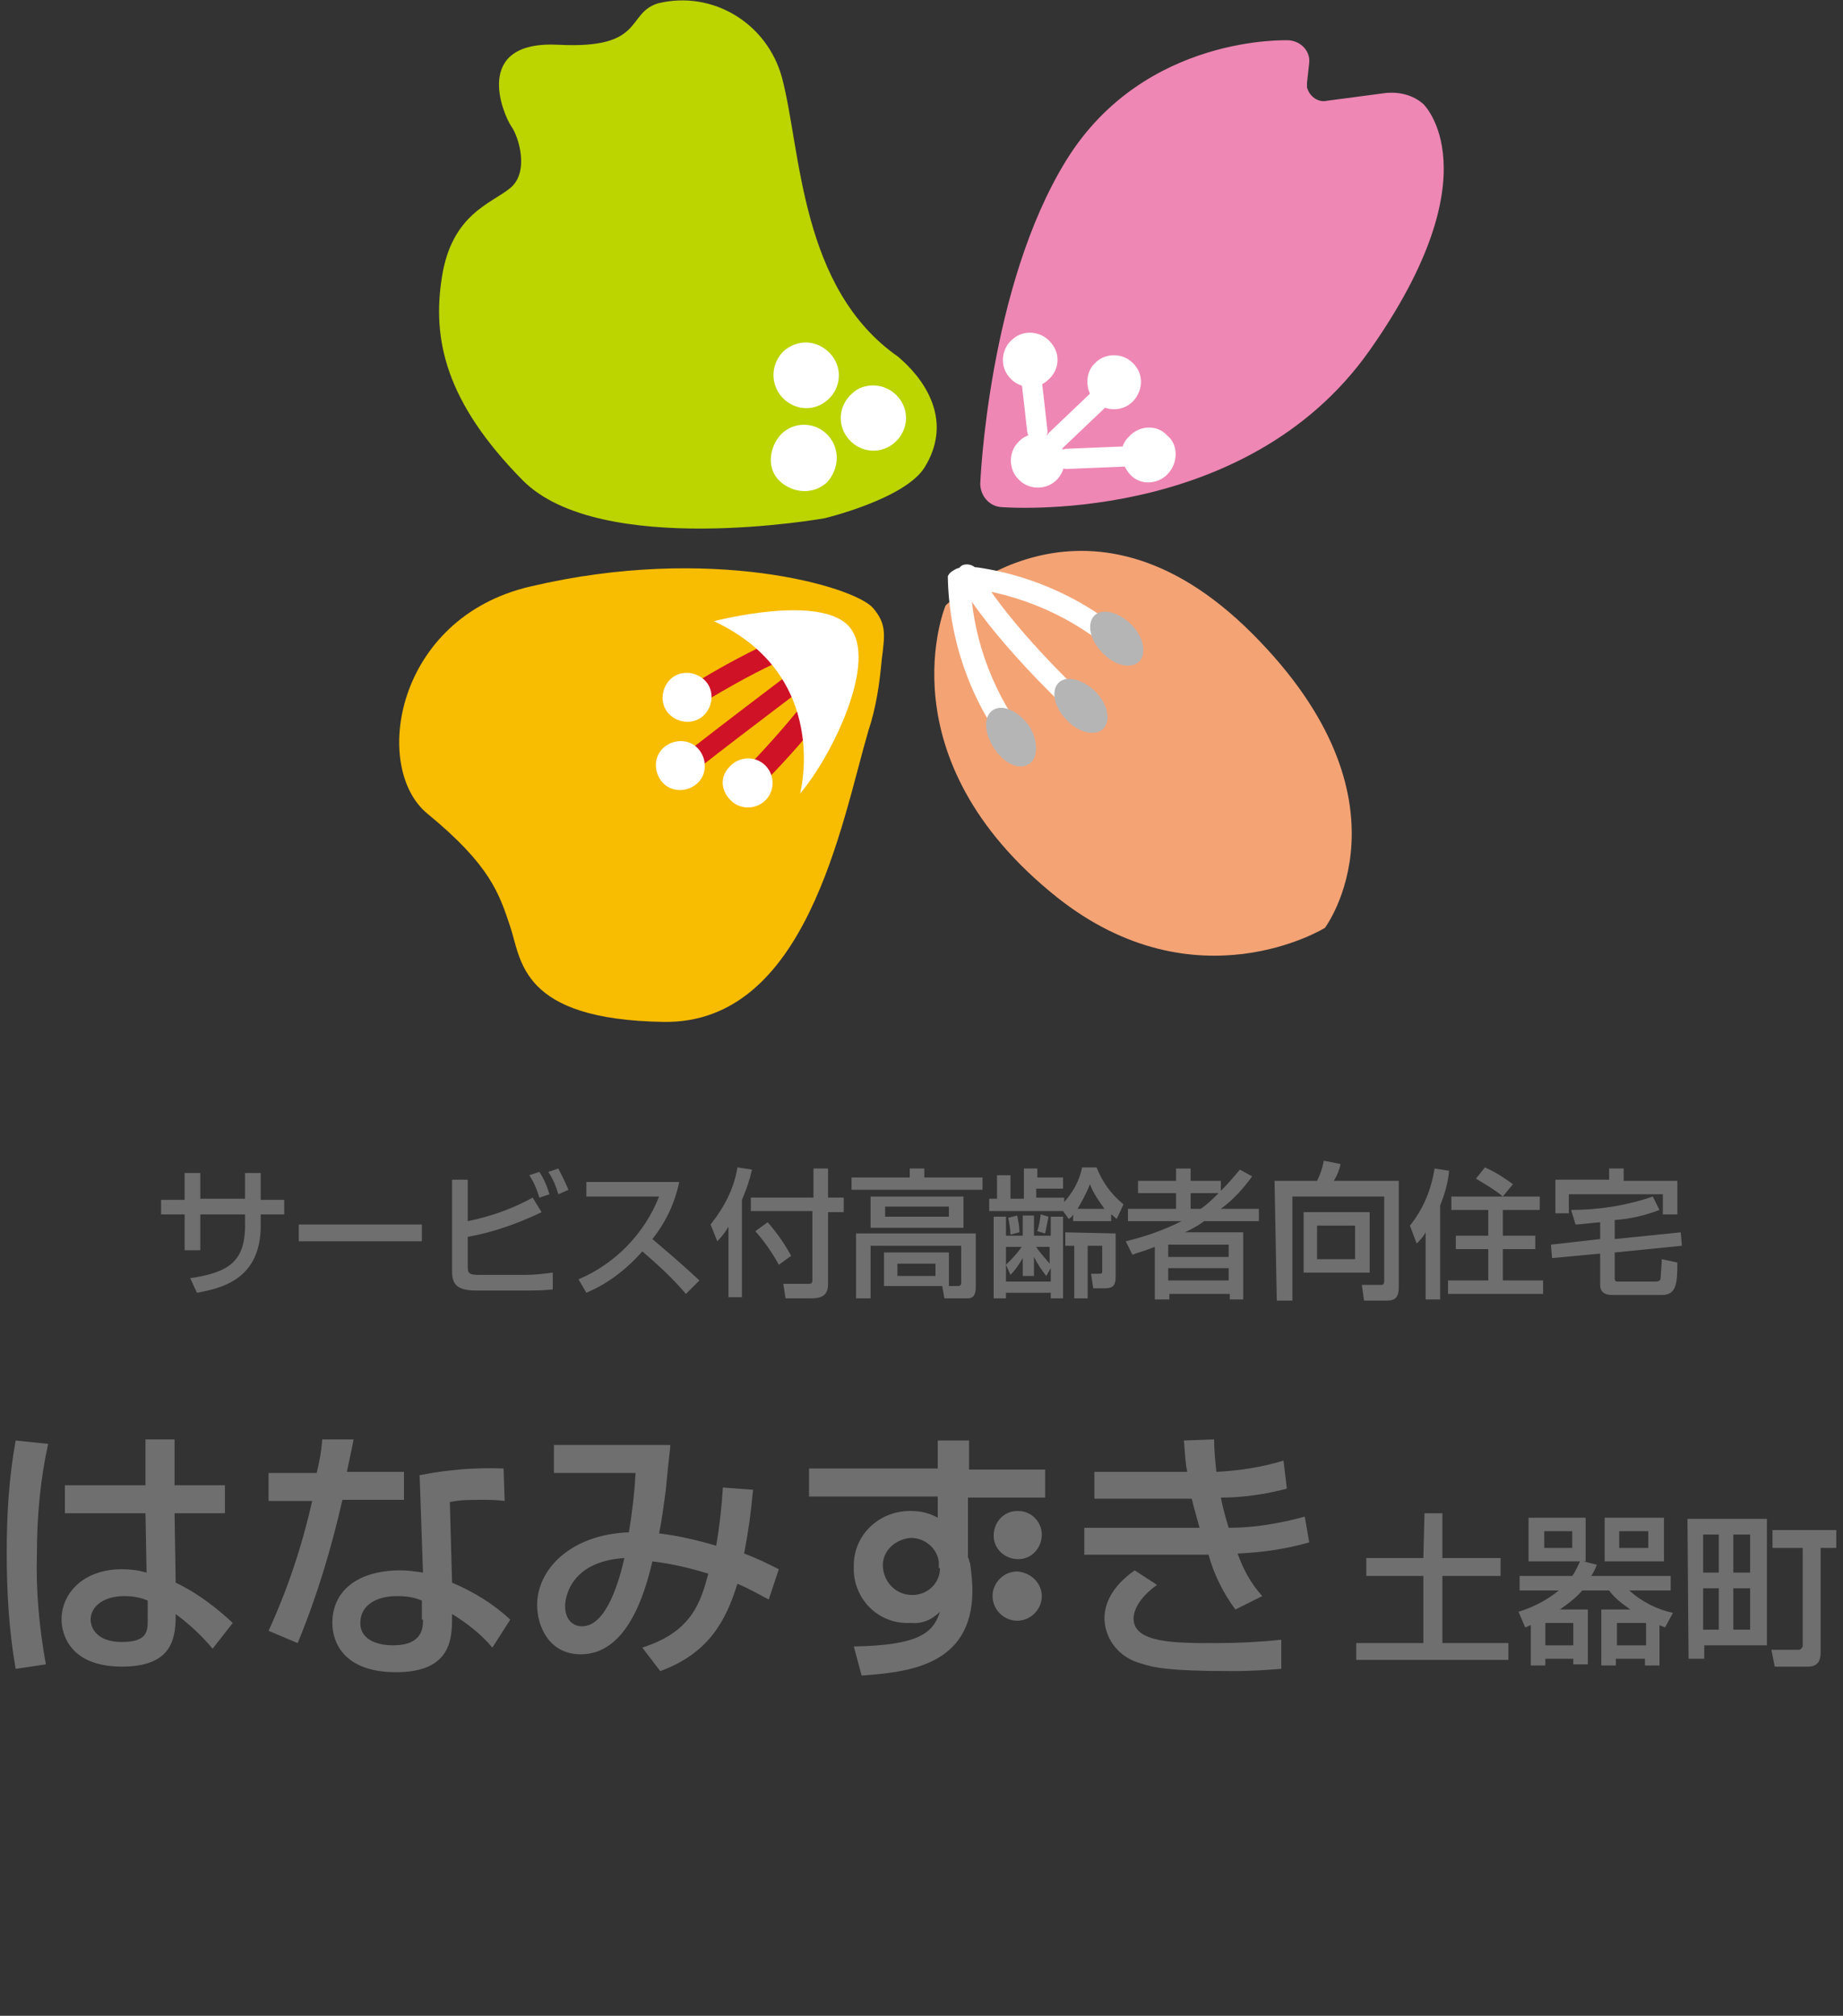<?xml version="1.0" encoding="utf-8"?>
<!-- Generator: Adobe Illustrator 26.5.0, SVG Export Plug-In . SVG Version: 6.00 Build 0)  -->
<svg version="1.1" id="レイヤー_1" xmlns="http://www.w3.org/2000/svg" xmlns:xlink="http://www.w3.org/1999/xlink" x="0px"
	 y="0px" viewBox="0 0 164.7 180.1" style="enable-background:new 0 0 164.7 180.1;" xml:space="preserve">
<rect x="0" y="0" width="164.7" height="180.1" fill="#333333" stroke="none"/>
<style type="text/css">
	.st0{fill:#BCD400;}
	.st1{fill:#FFFFFF;}
	.st2{fill:#EE87B4;}
	.st3{fill:#F8BC00;}
	.st4{fill:#CF1225;}
	.st5{fill:#F4A375;}
	.st6{fill:#B5B5B6;}
	.st7{fill:#706F70;}
</style>
<g>
	<path class="st0" d="M82.6,41.8c-1.8,2.8-8.9,4.5-8.9,4.5s-20.1,3.6-27-3.4s-8.1-12.6-7.2-18.2s4.4-6.5,6.1-7.9s0.8-4.5,0.1-5.5
		S42.1,3.6,49.9,4s6-2.8,8.9-3.7c4.9-1.2,9.8,1.8,11.1,6.7c1.7,6.5,1.6,18.8,10.4,24.9C80.2,31.9,86.1,36.2,82.6,41.8z"/>
	<path class="st1" d="M74.2,31.6c1.1,1.2,1,3-0.2,4.1c-1.2,1.1-3,1-4.1-0.2c-1.1-1.2-1-3,0.1-4.1C71.2,30.3,73,30.3,74.2,31.6
		C74.1,31.5,74.2,31.5,74.2,31.6z"/>
	<path class="st1" d="M80.2,35.4c1.1,1.2,1,3-0.2,4.1c-1.2,1.1-3,1-4.1-0.2c-1.1-1.2-1-3,0.2-4.1c0,0,0,0,0,0
		C77.2,34.1,79.1,34.2,80.2,35.4z"/>
	<path class="st1" d="M74,38.9c1.1,1.2,1,3-0.1,4.2c-1.2,1.1-3,1-4.2-0.1s-1-3,0.1-4.2c0,0,0,0,0,0C71,37.6,72.9,37.7,74,38.9z"/>
	<path class="st2" d="M117,5.6c0.1-1-0.7-1.9-1.8-2c0,0,0,0,0,0c0,0-12.9-0.6-19.9,10.7s-7.7,28.9-7.7,28.9c0,1.1,0.8,2,1.8,2.1
		c0,0,21.8,1.9,33-14s4.8-22,4.8-22c-0.9-0.8-2.1-1.1-3.3-1L118.6,9c-0.8,0.2-1.6-0.4-1.8-1.2c0-0.1,0-0.3,0-0.4L117,5.6z"/>
	<path class="st1" d="M101.3,35.8c-0.9,1-2.5,1-3.4,0.1s-1-2.5-0.1-3.4c0.9-1,2.5-1,3.4-0.1c0,0,0,0,0,0
		C102.2,33.3,102.2,34.8,101.3,35.8z"/>
	<path class="st1" d="M104.4,42.3c-0.9,1-2.5,1.1-3.4,0.1s-1.1-2.5-0.1-3.4c0.9-1,2.5-1.1,3.4-0.1c0,0,0,0,0,0
		C105.3,39.7,105.3,41.3,104.4,42.3z"/>
	<path class="st1" d="M94.5,42.8c-0.9,1-2.5,1-3.4,0.1c-1-0.9-1-2.5-0.1-3.4c0.9-1,2.5-1,3.4-0.1C95.4,40.2,95.4,41.8,94.5,42.8z"/>
	<path class="st1" d="M93.6,34c-1,0.9-2.6,0.7-3.4-0.3c-0.9-1-0.7-2.6,0.3-3.4c1-0.9,2.6-0.7,3.4,0.3C94.8,31.6,94.7,33.1,93.6,34
		C93.6,34,93.6,34,93.6,34z"/>
	<path class="st1" d="M102.5,39.8l-7.3,0.3c-0.5,0.1-0.8,0.6-0.7,1.1c0.1,0.4,0.4,0.7,0.8,0.7l7.3-0.3c0.5-0.1,0.9-0.5,0.8-1
		C103.3,40.2,102.9,39.8,102.5,39.8L102.5,39.8z"/>
	<path class="st1" d="M92,32.3c-0.5,0.1-0.9,0.5-0.8,1l0.6,5.3c0.1,0.5,0.5,0.9,1,0.8c0.5-0.1,0.9-0.5,0.8-1l0,0L93,33.1
		C92.9,32.6,92.5,32.2,92,32.3C92,32.3,92,32.3,92,32.3z"/>
	<path class="st1" d="M97.9,34.7l-4.2,4c-0.3,0.4-0.2,1,0.2,1.3c0.3,0.2,0.8,0.3,1.1,0l4.2-4c0.4-0.4,0.4-0.9,0-1.3
		C98.8,34.3,98.3,34.3,97.9,34.7L97.9,34.7z"/>
	<path class="st3" d="M77.6,65.3c-2.4,8.2-5.5,26.2-18.3,26s-12.7-5.5-13.7-8.5s-1.8-5.5-7.4-10.1c-5-4.1-2.9-17.5,9.2-20.3
		c16.1-3.8,28.9,0,30.6,1.9c1.2,1.4,1.1,2.3,0.8,4.6C78.6,61.1,78.3,63.2,77.6,65.3z"/>
	<path class="st4" d="M73.7,57.8c-1.3,1-13,9.8-14,10.8c-0.3,0.4-0.3,1,0.1,1.3c0.3,0.3,0.8,0.3,1.1,0c0.7-0.7,8.7-6.8,13.8-10.6
		c0.4-0.3,0.6-0.8,0.3-1.3c-0.3-0.4-0.8-0.6-1.3-0.3C73.8,57.7,73.7,57.7,73.7,57.8L73.7,57.8z"/>
	<path class="st4" d="M74.7,55.5C70.1,56,62.5,60.8,62.1,61c-0.4,0.3-0.6,0.9-0.3,1.3c0,0,0,0,0,0c0.3,0.4,0.9,0.6,1.3,0.3
		c0.1,0,7.6-4.8,11.8-5.2c0.5-0.2,0.8-0.8,0.5-1.3C75.3,55.8,75,55.5,74.7,55.5L74.7,55.5z"/>
	<path class="st4" d="M74.5,58.6C72.9,62.5,66,69.3,66,69.4c-0.5,0.3-0.7,0.9-0.4,1.4c0.3,0.5,0.9,0.7,1.4,0.4
		c0.2-0.1,0.3-0.2,0.4-0.4c0.3-0.3,7.3-7.1,8.9-11.4c0.1-0.5-0.4-1-0.9-1.1C75,58.2,74.7,58.4,74.5,58.6L74.5,58.6z"/>
	<path class="st1" d="M65.2,68.5c0.8-0.9,2.2-1,3.1-0.2s1,2.2,0.2,3.1c-0.8,0.9-2.2,1-3.1,0.2c0,0,0,0,0,0
		C64.4,70.7,64.3,69.4,65.2,68.5C65.1,68.5,65.1,68.5,65.2,68.5z"/>
	<path class="st1" d="M59.3,66.8c0.9-0.8,2.3-0.8,3.1,0.1c0.8,0.9,0.8,2.3-0.1,3.1c-0.9,0.8-2.3,0.8-3.1-0.1c0,0,0,0,0,0
		C58.4,69,58.4,67.6,59.3,66.8z"/>
	<path class="st1" d="M59.8,60.8c0.8-0.9,2.2-0.9,3.1-0.1s0.9,2.2,0.1,3.1c-0.8,0.9-2.2,0.9-3.1,0.1c0,0,0,0,0,0
		C59,63.1,59,61.7,59.8,60.8z"/>
	<path class="st1" d="M71.5,70.9c0,0,2.8-10.5-7.7-15.4c0,0,9.5-2.5,12.1,0.5S74.4,67.5,71.5,70.9z"/>
	<path class="st5" d="M84.5,54.1c0,0,12.4-12.5,27.4,2.5s6.5,26.3,6.5,26.3s-11.5,7.1-23.9-2.7C78.8,67.7,84.5,54.1,84.5,54.1z"/>
	<path class="st1" d="M86.2,51.5c-0.1,0.5,0.3,1,0.8,1.1c5,0.7,9.7,3,13.3,6.4c0.4,0.4,1,0.4,1.4,0.1c0.4-0.4,0.4-1,0.1-1.3
		c-3.9-3.8-9-6.3-14.4-7.1C86.8,50.6,86.3,50.9,86.2,51.5z"/>
	<path class="st1" d="M84.7,51.5c0.1,5.5,1.9,10.8,5.2,15.2c0.2,0.5,0.8,0.8,1.3,0.6c0.5-0.2,0.8-0.8,0.6-1.3
		c-0.1-0.2-0.2-0.3-0.3-0.5c-3-4.1-4.7-8.9-4.8-14c-0.1-0.5-0.7-0.9-1.2-0.7C85.1,51,84.8,51.2,84.7,51.5L84.7,51.5z"/>
	<path class="st1" d="M86,50.5c-0.5,0.3-0.6,0.8-0.4,1.3c0.1,0.2,2.4,4.5,9.7,11.5c0.4,0.4,1,0.4,1.4,0c0.3-0.4,0.3-1,0-1.3
		c-7-6.7-9.3-10.9-9.3-11C87.1,50.5,86.5,50.3,86,50.5z"/>
	<path class="st6" d="M98.5,58.3c-1.1-1.1-1.4-2.6-0.7-3.3s2.2-0.3,3.3,0.8s1.4,2.6,0.7,3.3S99.6,59.5,98.5,58.3z"/>
	<path class="st6" d="M95.3,64.3c-1.1-1.1-1.4-2.6-0.7-3.3s2.2-0.3,3.3,0.8s1.4,2.6,0.7,3.3S96.4,65.5,95.3,64.3z"/>
	<path class="st6" d="M92,64.9c0.8,1.3,0.8,2.9-0.1,3.4s-2.2-0.1-3.1-1.5s-0.9-2.9,0-3.4S91.1,63.6,92,64.9z"/>
	<path class="st7" d="M21.9,104.8h1.4v2.4h2.1v1.3h-2.1v1c0,4.8-3.5,5.6-5.7,6l-0.6-1.3c3.2-0.5,4.9-1.3,4.9-4.7v-1h-4v3.2h-1.4
		v-3.2h-2.1v-1.3h2.1v-2.4h1.4v2.3h4L21.9,104.8z"/>
	<path class="st7" d="M37.7,109.4v1.5h-11v-1.5H37.7z"/>
	<path class="st7" d="M41.8,105.4v3.7c2-0.4,4-1.1,5.8-2.1l0.8,1.3c-2.1,1-4.3,1.8-6.6,2.2v2.7c0,0.6,0.2,0.7,1,0.7H47
		c0.8,0,1.6-0.1,2.4-0.2v1.5c-0.9,0.1-1.7,0.1-2.6,0.1h-4.2c-1.7,0-2.2-0.5-2.2-1.7v-8.2L41.8,105.4z M48.2,107
		c-0.2-0.7-0.5-1.4-0.9-2l0.9-0.3c0.4,0.6,0.7,1.3,0.9,2L48.2,107z M49.9,106.7c-0.2-0.7-0.5-1.4-0.9-2l0.9-0.3
		c0.3,0.6,0.6,1.2,0.9,1.9L49.9,106.7z"/>
	<path class="st7" d="M51.7,114.3c3.3-1.4,5.9-4.1,7.2-7.4h-6.5v-1.3h8.3c-0.4,1.9-1.2,3.6-2.4,5.1c0.7,0.6,2.5,2.1,4.2,3.7
		l-1.2,1.2c-1.2-1.4-2.5-2.6-3.9-3.8c-1.4,1.6-3.1,2.9-5,3.7L51.7,114.3z"/>
	<path class="st7" d="M65.1,109.6L65.1,109.6c-0.3,0.5-0.6,0.9-1,1.3l-0.6-1.5c1.2-1.5,2.1-3.2,2.4-5.1l1.3,0.2
		c-0.2,0.9-0.5,1.8-0.9,2.7v8.7h-1.2V109.6z M72.6,104.4H74v2.6h1.4v1.3H74v6.4c0,0.9-0.4,1.3-1.5,1.3h-2.3l-0.2-1.3h2.3
		c0.3,0,0.3-0.2,0.3-0.4v-6.1h-5.5V107h5.6V104.4z M68.6,109.2c0.8,0.9,1.5,1.9,2.1,3l-1.1,0.8c-0.6-1.1-1.3-2.1-2.1-3L68.6,109.2z"
		/>
	<path class="st7" d="M81.3,104.4h1.3v0.8h5.2v1.1H76.1v-1.1h5.2L81.3,104.4z M84.8,114.9h0.8c0.2,0,0.3-0.1,0.3-0.3v-3.3h-8.1v4.7
		h-1.3v-5.8h10.7v4.8c0,1-0.5,1-0.8,1h-2l-0.2-1.1h-5.2v-3h5.8V114.9z M86.1,106.9v2.8h-8.3v-2.8H86.1z M79.1,107.8v0.9h5.7v-0.9
		H79.1z M80.2,112.9v1.1h3.4v-1.1L80.2,112.9z"/>
	<path class="st7" d="M95,108.2h-6.6v-1.1h0.7V105h1.2v2.1h1.2v-2.7h1.2v0.8H95v1h-2.4v0.8h2.5v0.4c0.8-0.9,1.4-2,1.6-3.1H98
		c0.5,1.3,1.3,2.4,2.4,3.3l-0.6,1.3c-0.3-0.2-0.3-0.3-0.5-0.4v0.6h-3.4v-0.6l0,0c-0.1,0.2-0.2,0.3-0.4,0.4L95,108.2z M91.4,110.4
		v-1.8h1v1.8h1.5v-1.7H95v7.3h-1.1v-0.5h-4v0.5h-1.1v-7.3h1.1v1.7L91.4,110.4z M89.9,111.4v1.6c0.5-0.5,1-1,1.4-1.6L89.9,111.4z
		 M92.4,114h-1v-1.6l0,0c-0.3,0.5-0.6,1-1.1,1.5l-0.4-0.9l0,0v1.5h4v-1.2l0,0l-0.4,0.7c-0.4-0.5-0.8-1.1-1.1-1.7l0,0L92.4,114z
		 M90.9,108.6c0.1,0.5,0.2,1,0.2,1.5l-0.8,0.2c0-0.5-0.1-1-0.2-1.5L90.9,108.6z M92.6,111.4c0.3,0.5,0.8,1,1.2,1.5v-1.5H92.6z
		 M93.7,108.7c-0.1,0.5-0.2,1-0.3,1.5l-0.7-0.2c0.2-0.7,0.2-0.8,0.3-1.5L93.7,108.7z M99.7,110.2v3.9c0,0.9-0.4,1-1,1h-1l-0.2-1.3
		h0.7c0.2,0,0.3,0,0.3-0.2v-2.3h-1.3v4.7h-1.2v-4.7h-0.8v-1.2L99.7,110.2z M98.7,108c-0.5-0.7-1-1.4-1.3-2.2
		c-0.3,0.8-0.7,1.5-1.1,2.2L98.7,108z"/>
	<path class="st7" d="M100.6,110.9c1.7-0.4,3.4-1,5-1.8l0,0h-4.8V108h4.3v-1.4h-3.4v-1.1h3.4v-1.1h1.3v1.1h2.7v0.9
		c0.6-0.6,1.2-1.3,1.7-1.9l1.1,0.6c-0.8,1.1-1.7,2.1-2.8,2.9l0,0h3.4v1.1h-4.9c-0.5,0.4-1.1,0.7-1.7,1l0,0h5.2v6h-1.2v-0.5h-5.4v0.5
		h-1.3v-4.7c-1,0.4-1.5,0.5-2,0.7L100.6,110.9z M104.4,111.2v1.1h5.4v-1.1H104.4z M104.4,113.3v1.1h5.4v-1.1H104.4z M106.4,106.6
		v1.4h0.9c0.6-0.4,1.1-0.9,1.6-1.4L106.4,106.6z"/>
	<path class="st7" d="M113.9,105.5h3.8c0.3-0.6,0.5-1.2,0.6-1.8l1.5,0.3c-0.1,0.5-0.3,1-0.6,1.5h5.8v9.5c0,1-0.4,1.2-1.1,1.2h-2
		l-0.2-1.4h1.7c0.3,0,0.3-0.2,0.3-0.4v-7.5h-8.2v9.3h-1.4L113.9,105.5z M122.4,108.3v5.4h-5.9v-5.4H122.4z M117.7,109.5v3h3.4v-3
		H117.7z"/>
	<path class="st7" d="M127.4,110.1L127.4,110.1c-0.2,0.4-0.5,0.7-0.8,1l-0.6-1.6c1.2-1.5,1.9-3.2,2.2-5.1l1.3,0.2
		c-0.1,1.1-0.4,2.1-0.8,3.1v8.4h-1.3V110.1z M134.3,106.9c-0.7-0.6-1.6-1.1-2.4-1.6l0.8-1c0.9,0.4,1.7,0.9,2.5,1.5L134.3,106.9
		l3.3,0v1.2h-3.3v2.3h2.9v1.2h-2.9v2.8h3.6v1.2h-8.5v-1.2h3.6v-2.8h-2.9v-1.2h2.9v-2.3h-3.3v-1.2L134.3,106.9z"/>
	<path class="st7" d="M144.3,110.7l5.9-0.6l0.1,1.2l-6,0.6v2.4c0,0.1,0.1,0.2,0.2,0.2c0,0,0,0,0.1,0h3.4c0.2,0,0.4-0.1,0.4-0.3
		c0,0,0,0,0,0c0-0.2,0.1-1.2,0.1-1.7l1.4,0.3c0,1.9-0.1,2.9-1.4,2.9h-4.3c-0.4,0-1.2,0-1.2-0.9V112l-4.3,0.4l-0.1-1.2l4.4-0.5v-1.5
		c-1.2,0.1-1.8,0.2-2.2,0.2l-0.4-1.3c2.5,0,5-0.4,7.3-1.2l0.6,1.2c-1.3,0.5-2.6,0.8-4,0.9L144.3,110.7z M143.8,104.4h1.3v1.1h4.8v3
		h-1.3v-1.8h-8.4v1.7H139v-3h4.8L143.8,104.4z"/>
	<path class="st7" d="M13.2,144.7c0,1,0,2-2.3,2s-2.8-1.3-2.8-2c0-1.2,1.2-2.1,3-2.1c0.7,0,1.4,0.1,2.1,0.4L13.2,144.7 M1.4,128.7
		c-0.6,3.3-0.8,6.6-0.8,10c0,3.5,0.2,7,0.8,10.4l2.7-0.4c-0.6-3.3-0.9-6.6-0.8-9.9c0-3.3,0.3-6.6,1-9.8L1.4,128.7 M5.8,132.7v2.5H13
		l0.1,5.3c-0.7-0.2-1.4-0.3-2.2-0.3c-3.4,0-5.4,2.1-5.4,4.5c0,1,0.5,4.2,5.4,4.2c4.3,0,4.8-2.3,4.8-4.5v-0.2
		c1.2,0.9,2.3,1.9,3.3,3.1l1.8-2.3c-1.5-1.4-3.2-2.7-5.1-3.6l-0.1-6.2h4.5v-2.5h-4.5v-4.1h-2.6v4.1H5.8z"/>
	<path class="st7" d="M37.8,144.7c0,0.7,0,2.3-2.7,2.3c-1,0-2.9-0.3-2.9-2c0-1.5,1.3-2.4,3.3-2.4c0.8,0,1.5,0.1,2.2,0.4V144.7
		 M28.8,128.6c-0.1,1.2-0.2,1.7-0.5,3H24v2.5h3.9c-0.9,4-2.2,7.9-3.9,11.6l2.6,1.1c1.7-4.1,3-8.4,4-12.8h5.5v-2.5H31
		c0.2-1,0.6-2.8,0.6-2.9L28.8,128.6 M45,131.2c-2.5-0.1-5,0.1-7.5,0.6l0.3,8.7c-0.7-0.1-1.3-0.2-2-0.2c-3.8,0-6.1,1.8-6.1,4.7
		c0,1.7,1,4.4,5.7,4.4c5,0,5-3.1,5-5v-0.2c1.3,0.8,2.6,1.8,3.6,3l1.6-2.5c-1.5-1.4-3.3-2.5-5.2-3.3l-0.2-7.2
		c0.9-0.2,1.8-0.2,2.8-0.2c0.8,0,1.3,0,2.1,0.1L45,131.2z"/>
	<path class="st7" d="M55.8,139.2c-0.4,1.7-1.5,6.1-3.8,6.1c-0.8,0-1.5-0.6-1.5-1.8C50.5,142.7,51,139.5,55.8,139.2 M64.6,132.9
		c-0.1,1.7-0.3,3.5-0.6,5.2c-1.7-0.5-3.4-0.9-5.1-1.1c0.2-0.9,0.4-2.4,0.6-3.9c0.3-3.2,0.4-3.6,0.4-4H49.5v2.5h7.3
		c-0.1,1.8-0.3,3.5-0.6,5.3c-5.2,0.2-8.2,3.3-8.2,6.5c0,1.8,1,4.4,3.9,4.4c4.1,0,5.7-5.3,6.4-8.3c1.7,0.2,3.4,0.6,5,1.1
		c-0.7,2.6-1.5,5.2-5.9,6.6l1.6,2.1c4.4-1.6,5.9-4.6,6.9-7.8c1.2,0.5,1.8,0.9,2.8,1.4l0.9-2.7c-1-0.5-2-1-3.1-1.4
		c0.4-2.1,0.6-3.6,0.8-5.7L64.6,132.9z"/>
	<path class="st7" d="M84,140.1c0,1.3-1,2.3-2.3,2.4c-0.1,0-0.2,0-0.2,0c-1.4,0-2.5-1.1-2.6-2.5s1.1-2.5,2.5-2.6
		c1.3,0,2.4,1,2.5,2.2V140.1 M83.8,131.2H72.3v2.5h11.5v1.9c-0.7-0.4-1.5-0.6-2.3-0.6c-2.7-0.1-5.1,1.9-5.2,4.7c0,0.1,0,0.2,0,0.3
		c-0.1,2.6,1.9,4.9,4.6,5c0.2,0,0.3,0,0.5,0c1,0.1,1.9-0.3,2.6-1L84,144c-0.6,1.9-1.9,3-7.7,3.1l0.7,2.6c4-0.3,9.9-0.8,9.9-7.6
		c0-0.8-0.1-1.6-0.2-2.4c-0.1-0.2-0.1-0.4-0.2-0.6v-5.3h6.9v-2.5h-6.8v-2.6h-2.8L83.8,131.2z"/>
	<path class="st7" d="M108.5,128.6c0,1,0.1,1.9,0.2,2.9c2-0.1,4-0.4,6-1l0.3,2.5c-1.9,0.5-3.9,0.8-5.9,0.8c0.2,1,0.4,1.7,0.7,2.7
		c2.3,0,4.6-0.4,6.8-1l0.4,2.3c-2.1,0.6-4.2,0.9-6.4,1c0.5,1.4,1.2,2.7,2.2,3.8l-2.4,1.2c-1.1-1.5-1.9-3.1-2.4-4.9
		c-0.8,0-1.6,0-2.8,0h-8.3v-2.4h10.3c-0.4-1.4-0.6-2.2-0.7-2.6c-0.7,0-0.9,0-1.2,0h-7.5v-2.4h7.5c0.3,0,0.5,0,0.8,0
		c-0.2-0.9-0.2-1.8-0.3-2.8L108.5,128.6 M103.4,141.6c-1.7,1.2-2.1,2.4-2.1,3c0,2.2,3.7,2.2,7.3,2.2c2,0,4-0.1,5.9-0.3v2.6
		c-1.4,0.1-2.4,0.2-4.5,0.2c-5.5,0-6.9-0.3-8.1-0.7c-1.8-0.5-3.1-2-3.2-3.9c0-0.6,0-2.5,2.7-4.4L103.4,141.6z"/>
	<path class="st7" d="M93.1,137.1c0,1.2-0.9,2.2-2.1,2.2s-2.2-0.9-2.2-2.1c0-1.2,0.9-2.2,2.1-2.2c0,0,0,0,0.1,0
		C92.2,135,93.1,136,93.1,137.1z"/>
	<path class="st7" d="M93.1,142.6c0,1.2-1,2.2-2.2,2.2c-1.2,0-2.2-1-2.2-2.2c0-1.2,1-2.2,2.2-2.2c0,0,0,0,0,0
		C92.2,140.5,93.1,141.5,93.1,142.6z"/>
	<path class="st7" d="M127.3,135.2h1.6v4h5.2v1.6h-5.2v6h5.9v1.5h-13.6v-1.5h6v-6h-5.1v-1.6h5.1L127.3,135.2z"/>
	<path class="st7" d="M136.8,145.2c-0.1,0-0.2,0.1-0.5,0.2l-0.6-1.4c1.3-0.4,2.5-1,3.6-1.9h-3.5v-1.3h4.7c0.3-0.4,0.5-0.9,0.7-1.3
		h-4.6v-3.9h5.1v3.9h-0.2l0,0l1.2,0.3c-0.1,0.3-0.3,0.7-0.5,1h7.1v1.3h-3.7c1.1,1,2.5,1.7,3.9,2l-0.7,1.3l-0.5-0.2v3.6h-1.3v-0.6
		h-2.6v0.6h-1.3v-5h2.6l0,0c-0.7-0.5-1.4-1-1.9-1.7h-2.4c-0.6,0.7-1.3,1.2-2,1.7l0,0h2.5v4.9h-1.3v-0.5h-2.5v0.6h-1.3L136.8,145.2z
		 M138,136.8v1.5h2.5v-1.5H138z M138.1,145v2h2.5v-2H138.1z M143.4,135.6h5.3v3.9h-5.3V135.6z M144.5,145v2h2.6v-2H144.5z
		 M144.7,136.8v1.5h2.6v-1.5H144.7z"/>
	<path class="st7" d="M150.8,135.7h7.1V147h-5.6v1.2h-1.4L150.8,135.7z M152.2,137.1v3.4h1.4v-3.4H152.2z M152.2,141.9v3.7h1.4v-3.7
		H152.2z M154.9,137.1v3.4h1.5v-3.4H154.9z M154.9,141.9v3.7h1.5v-3.7H154.9z M164.1,136.7v1.6h-1.4v9.4c0,0.7-0.3,1.2-1.1,1.2h-3
		l-0.3-1.5h2.4c0.2,0,0.3-0.1,0.4-0.3c0,0,0,0,0-0.1v-8.7h-2.7v-1.6H164.1z"/>
</g>
</svg>
